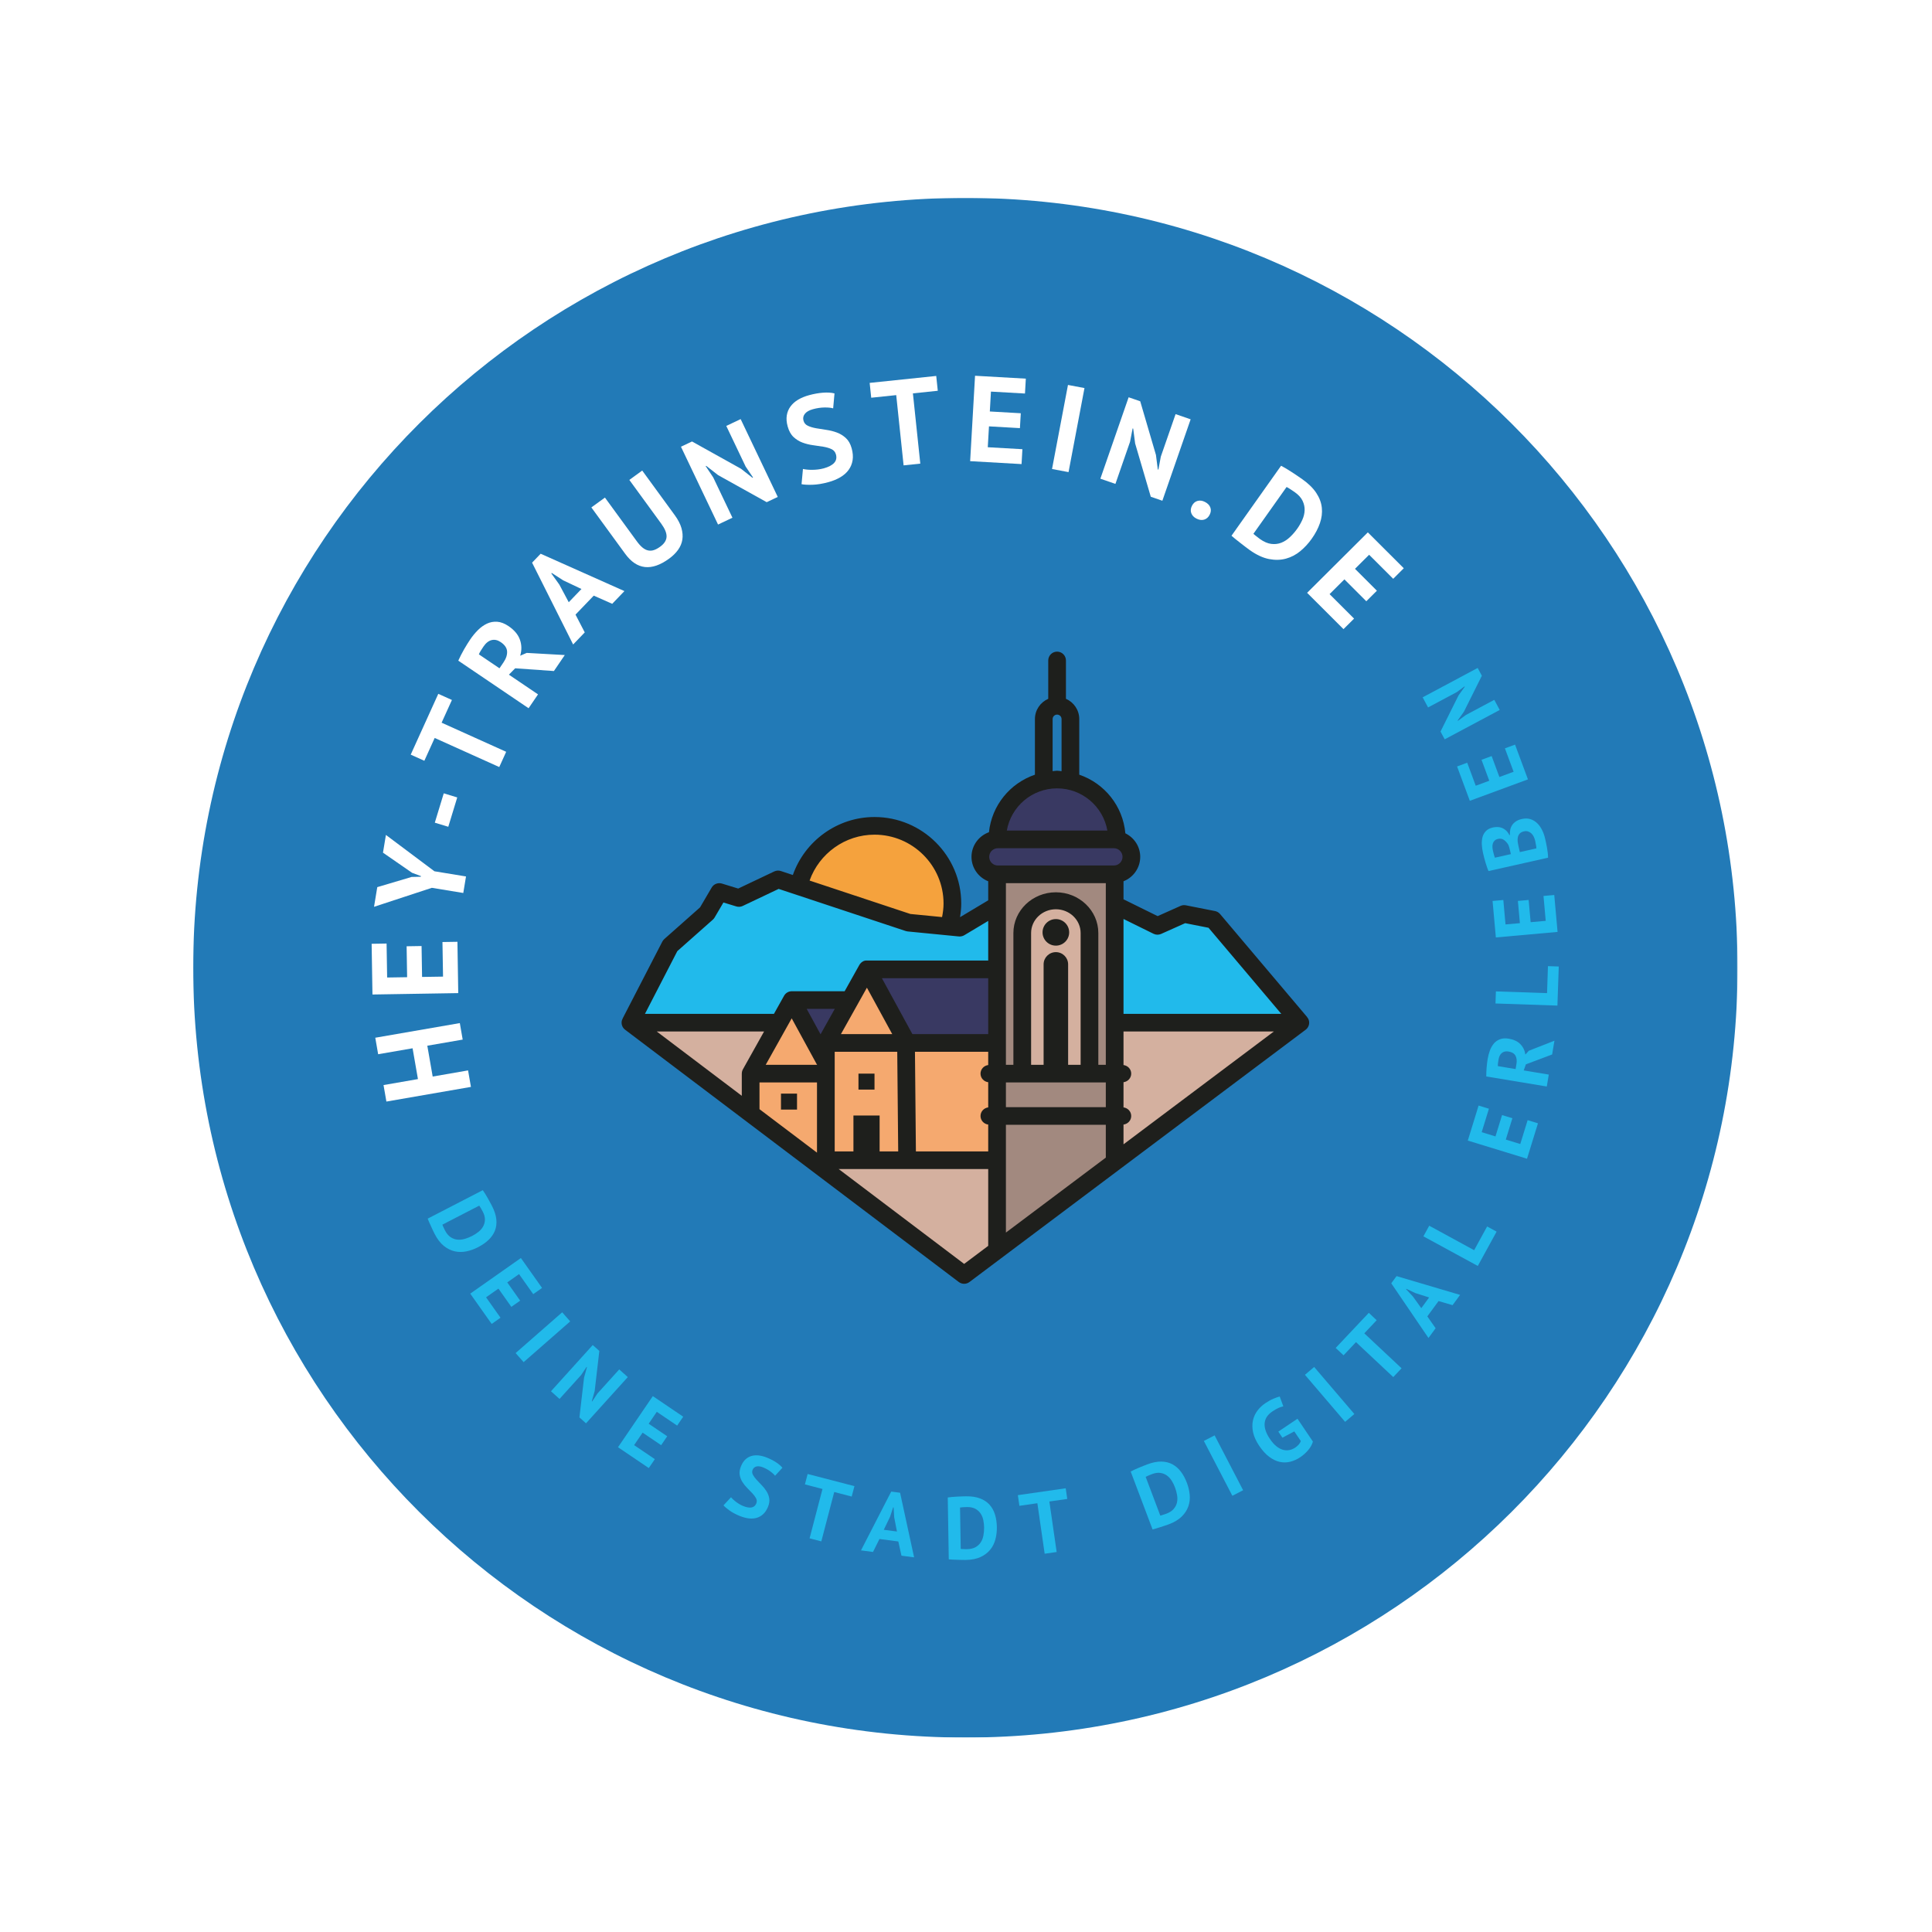 <?xml version="1.0" encoding="UTF-8"?>
<svg width="2000px" height="2000px" viewBox="0 0 2000 2000" version="1.1" xmlns="http://www.w3.org/2000/svg" xmlns:xlink="http://www.w3.org/1999/xlink">
    <title>Group 13</title>
    <defs>
        <polygon id="path-1" points="0.001 1.281 1598.715 1.281 1598.715 1595.164 0.001 1595.164"></polygon>
        <polygon id="path-3" points="0 1598.719 1598.715 1598.719 1598.715 4.834 0 4.834"></polygon>
    </defs>
    <g id="Marketing-Material" stroke="none" stroke-width="1" fill="none" fill-rule="evenodd">
        <g id="Group-13">
            <rect id="Rectangle" fill="#FFFFFF" x="0" y="0" width="2000" height="2000"></rect>
            <g id="Group-110" transform="translate(200, 200)">
                <g id="Group-3" transform="translate(0, 3.553)">
                    <mask id="mask-2" fill="white">
                        <use xlink:href="#path-1"></use>
                    </mask>
                    <g id="Clip-2"></g>
                    <path d="M799.357,1.279 C1240.831,1.279 1598.717,358.084 1598.717,798.224 C1598.717,1238.364 1240.831,1595.164 799.357,1595.164 C357.883,1595.164 0.001,1238.364 0.001,798.224 C0.001,358.084 357.883,1.279 799.357,1.279" id="Fill-1" fill="#227AB7" mask="url(#mask-2)"></path>
                </g>
                <polygon id="Fill-4" fill="#FFFFFF" points="242.353 882.523 247.915 914.441 284.545 908.079 287.517 925.157 199.997 940.331 197.025 923.253 232.656 917.07 227.1 885.172 191.459 891.335 188.487 874.257 276.007 859.098 278.979 876.181"></polygon>
                <polygon id="Fill-6" fill="#FFFFFF" points="185.568 829.506 184.715 777.011 200.192 776.75 200.768 811.916 221.452 811.592 220.928 779.578 236.405 779.331 236.928 811.326 258.63 810.988 258.034 775.184 273.53 774.937 274.378 828.061"></polygon>
                <polygon id="Fill-8" fill="#FFFFFF" points="247.034 719.065 187.194 738.724 190.554 718.364 226.132 707.811 235.689 707.589 235.786 706.956 226.588 703.524 196.46 682.676 199.504 664.321 249.735 701.948 282.409 707.314 279.587 724.416"></polygon>
                <polygon id="Fill-10" fill="#FFFFFF" points="250.105 651.636 259.375 621.256 273.334 625.5 264.068 655.876"></polygon>
                <polygon id="Fill-12" fill="#FFFFFF" points="267.827 524.611 257.155 548.128 323.992 578.262 316.831 594.044 249.994 563.929 239.284 587.552 225.17 581.196 253.713 518.259"></polygon>
                <path d="M300.419,469.4 C299.425,470.855 298.465,472.334 297.568,473.804 C296.662,475.287 296.056,476.481 295.736,477.385 L317.055,491.819 L321.181,485.748 C323.896,481.77 325.147,477.975 324.943,474.369 C324.735,470.773 322.533,467.544 318.33,464.701 C315.193,462.565 312.051,461.874 308.943,462.618 C305.83,463.372 302.979,465.625 300.419,469.4 L300.419,469.4 Z M274.422,483.911 C275.236,482.127 276.158,480.213 277.161,478.197 C278.184,476.177 279.256,474.205 280.371,472.257 C281.486,470.318 282.601,468.452 283.731,466.654 C284.846,464.871 285.903,463.237 286.897,461.767 C289.224,458.35 291.828,455.193 294.718,452.307 C297.607,449.426 300.71,447.188 304.041,445.608 C307.358,444.046 310.897,443.384 314.659,443.631 C318.427,443.897 322.339,445.39 326.402,448.136 C332.419,452.211 336.371,456.919 338.242,462.275 C340.128,467.616 340.211,473.132 338.49,478.802 L345.239,475.882 L384.672,478.106 L373.408,494.647 L333.312,491.819 L326.815,498.422 L356.958,518.821 L347.178,533.163 L274.422,483.911 Z" id="Fill-14" fill="#FFFFFF"></path>
                <path d="M388.762,423.426 L401.926,409.722 L383.075,400.814 L371.152,393.113 L370.711,393.568 L379.041,405.207 L388.762,423.426 Z M414.648,416.601 L395.773,436.246 L405.329,454.658 L393.305,467.177 L350.813,382.459 L359.681,373.222 L446.401,411.893 L433.761,425.06 L414.648,416.601 Z" id="Fill-16" fill="#FFFFFF"></path>
                <path d="M451.483,296.802 L464.826,287.12 L498.557,333.37 C501.931,338.011 504.229,342.458 505.441,346.688 C506.639,350.927 506.944,354.92 506.353,358.7 C505.747,362.475 504.244,365.999 501.849,369.31 C499.454,372.621 496.37,375.628 492.598,378.359 C474.411,391.55 459.26,389.859 447.172,373.279 L412.171,325.288 L426.232,315.098 L459.221,360.319 C461.257,363.123 463.24,365.303 465.17,366.879 C467.095,368.445 469.054,369.431 471.022,369.832 C472.976,370.243 474.974,370.093 476.981,369.416 C479.008,368.749 481.097,367.604 483.289,366.013 C487.599,362.9 489.844,359.454 490.023,355.664 C490.203,351.889 488.346,347.345 484.457,342.018 L451.483,296.802 Z" id="Fill-18" fill="#FFFFFF"></path>
                <polygon id="Fill-20" fill="#FFFFFF" points="543.379 291.846 531.083 282.265 530.516 282.536 538.336 294.234 558.225 335.94 543.321 343.007 504.921 262.442 516.378 257.018 567.064 285.243 578.972 294.587 579.549 294.316 571.878 282.961 551.835 240.916 566.729 233.859 605.134 314.415 593.677 319.848"></polygon>
                <path d="M665.375,270.472 C664.657,267.876 663.115,266.024 660.749,264.927 C658.378,263.825 655.571,262.989 652.308,262.443 C649.03,261.891 645.505,261.369 641.733,260.876 C637.961,260.378 634.339,259.489 630.868,258.213 C627.396,256.937 624.284,255.013 621.52,252.446 C618.737,249.879 616.701,246.201 615.377,241.396 C614.238,237.249 613.932,233.464 614.48,230.032 C615.033,226.6 616.298,223.52 618.31,220.78 C620.322,218.044 622.95,215.714 626.184,213.775 C629.423,211.842 633.21,210.276 637.535,209.096 C642.504,207.724 647.309,206.873 651.949,206.515 C656.604,206.167 660.57,206.418 663.872,207.255 L662.485,222.728 C660.361,222.08 657.389,221.78 653.549,221.824 C649.69,221.872 645.699,222.462 641.525,223.607 C637.617,224.676 634.834,226.281 633.181,228.398 C631.532,230.505 631.047,232.859 631.775,235.465 C632.439,237.911 633.966,239.68 636.322,240.777 C638.688,241.875 641.515,242.73 644.788,243.32 C648.065,243.91 651.605,244.47 655.392,245.002 C659.178,245.543 662.8,246.447 666.272,247.724 C669.738,249.019 672.851,250.909 675.605,253.437 C678.373,255.96 680.371,259.499 681.636,264.062 C682.887,268.615 683.207,272.739 682.616,276.441 C682.01,280.149 680.642,283.484 678.509,286.423 C676.39,289.372 673.539,291.9 669.947,294.012 C666.368,296.144 662.247,297.831 657.598,299.107 C651.479,300.785 645.947,301.688 640.977,301.824 C636.017,301.964 632.274,301.756 629.753,301.22 L631.212,285.476 C632.245,285.722 633.554,285.925 635.139,286.104 C636.72,286.283 638.47,286.365 640.395,286.365 C642.325,286.365 644.337,286.259 646.427,286.027 C648.521,285.804 650.625,285.408 652.749,284.833 C657.719,283.46 661.297,281.589 663.503,279.192 C665.69,276.804 666.31,273.889 665.375,270.472" id="Fill-22" fill="#FFFFFF"></path>
                <polygon id="Fill-24" fill="#FFFFFF" points="770.791 204.525 745.041 207.213 752.687 279.943 735.407 281.756 727.761 209.026 701.889 211.728 700.265 196.371 769.182 189.173"></polygon>
                <polygon id="Fill-26" fill="#FFFFFF" points="809.361 188.985 861.934 191.977 861.051 207.378 825.827 205.377 824.658 225.964 856.717 227.791 855.82 243.197 823.781 241.369 822.54 262.977 858.389 265.012 857.512 280.422 804.295 277.391"></polygon>
                <polygon id="Fill-28" fill="#FFFFFF" points="905.564 198.497 922.65 201.721 906.146 288.73 889.06 285.516"></polygon>
                <polygon id="Fill-30" fill="#FFFFFF" points="975.1 259.118 973.078 243.689 972.486 243.486 969.829 257.291 954.683 300.931 939.095 295.551 968.351 211.263 980.346 215.396 996.637 270.966 998.552 285.941 999.158 286.164 1001.674 272.697 1016.961 228.699 1032.549 234.079 1003.274 318.367 991.294 314.234"></polygon>
                <path d="M1033.94,323.53 C1035.288,320.905 1037.188,319.243 1039.637,318.561 C1042.09,317.875 1044.665,318.213 1047.375,319.605 C1050.24,321.07 1052.097,322.994 1052.956,325.382 C1053.824,327.769 1053.571,330.273 1052.224,332.903 C1050.871,335.523 1048.96,337.2 1046.497,337.93 C1044.015,338.655 1041.358,338.288 1038.493,336.818 C1035.797,335.431 1034.022,333.522 1033.169,331.105 C1032.325,328.673 1032.592,326.15 1033.94,323.53" id="Fill-32" fill="#FFFFFF"></path>
                <path d="M1140.237,309.416 C1138.724,308.343 1137.149,307.303 1135.553,306.274 C1133.958,305.244 1132.717,304.529 1131.864,304.132 L1097.522,352.592 C1097.745,352.848 1098.172,353.235 1098.802,353.728 C1099.437,354.225 1100.13,354.762 1100.858,355.337 C1101.6,355.898 1102.288,356.444 1102.967,356.971 C1103.621,357.488 1104.135,357.875 1104.48,358.122 C1108.484,360.935 1112.324,362.583 1115.99,363.038 C1119.636,363.502 1123.078,363.12 1126.303,361.873 C1129.512,360.621 1132.509,358.682 1135.306,356.048 C1138.104,353.423 1140.649,350.489 1142.938,347.265 C1144.945,344.437 1146.681,341.401 1148.155,338.148 C1149.629,334.895 1150.429,331.618 1150.55,328.292 C1150.671,324.986 1149.973,321.689 1148.441,318.45 C1146.913,315.192 1144.174,312.19 1140.237,309.416 L1140.237,309.416 Z M1126.167,282.138 C1127.762,282.96 1129.522,283.951 1131.452,285.092 C1133.381,286.242 1135.335,287.465 1137.313,288.771 C1139.301,290.061 1141.212,291.337 1143.073,292.589 C1144.935,293.846 1146.589,294.992 1148.029,296.007 C1154.463,300.536 1159.326,305.297 1162.613,310.296 C1165.905,315.308 1167.815,320.422 1168.353,325.653 C1168.892,330.883 1168.227,336.215 1166.37,341.609 C1164.513,347.013 1161.677,352.398 1157.861,357.764 C1154.39,362.67 1150.438,366.934 1145.968,370.612 C1141.503,374.281 1136.572,376.848 1131.175,378.317 C1125.793,379.787 1119.966,379.922 1113.73,378.728 C1107.481,377.52 1100.872,374.474 1093.886,369.554 C1092.79,368.775 1091.34,367.707 1089.551,366.344 C1087.776,364.986 1085.929,363.56 1084.043,362.08 C1082.147,360.582 1080.339,359.151 1078.603,357.778 C1076.887,356.42 1075.631,355.352 1074.836,354.583 L1126.167,282.138 Z" id="Fill-34" fill="#FFFFFF"></path>
                <polygon id="Fill-36" fill="#FFFFFF" points="1215.981 351.108 1253.188 388.256 1242.24 399.166 1217.314 374.281 1202.681 388.845 1225.362 411.497 1214.4 422.412 1191.719 399.755 1176.368 415.04 1201.741 440.379 1190.783 451.279 1153.125 413.677"></polygon>
                <path d="M299.73,1054.214 C299.11,1053.034 298.465,1051.84 297.776,1050.647 C297.088,1049.467 296.535,1048.602 296.123,1048.065 L257.956,1067.763 C258.009,1068.01 258.16,1068.396 258.397,1068.928 C258.64,1069.45 258.906,1070.016 259.178,1070.63 C259.469,1071.234 259.73,1071.828 259.992,1072.375 C260.24,1072.926 260.433,1073.337 260.584,1073.612 C262.208,1076.754 264.123,1079.084 266.31,1080.592 C268.501,1082.105 270.843,1082.98 273.321,1083.241 C275.798,1083.517 278.373,1083.27 281.03,1082.502 C283.701,1081.743 286.32,1080.698 288.865,1079.384 C291.081,1078.248 293.219,1076.865 295.241,1075.27 C297.267,1073.665 298.877,1071.828 300.06,1069.74 C301.243,1067.652 301.893,1065.322 301.99,1062.726 C302.082,1060.131 301.34,1057.303 299.73,1054.214 L299.73,1054.214 Z M299.784,1032.07 C300.54,1033.114 301.34,1034.337 302.193,1035.71 C303.047,1037.083 303.886,1038.523 304.744,1040.007 C305.583,1041.486 306.383,1042.941 307.153,1044.372 C307.92,1045.784 308.613,1047.065 309.204,1048.201 C311.808,1053.228 313.335,1057.892 313.786,1062.19 C314.227,1066.487 313.747,1070.402 312.356,1073.941 C310.95,1077.474 308.763,1080.674 305.776,1083.517 C302.77,1086.369 299.163,1088.882 294.94,1091.067 C291.081,1093.054 287.115,1094.499 283.027,1095.379 C278.935,1096.239 274.916,1096.254 270.979,1095.418 C267.027,1094.581 263.255,1092.744 259.648,1089.902 C256.041,1087.06 252.816,1082.912 249.98,1077.45 C249.529,1076.575 248.962,1075.41 248.259,1073.955 C247.57,1072.486 246.872,1070.978 246.155,1069.382 C245.437,1067.807 244.749,1066.279 244.104,1064.839 C243.454,1063.384 242.998,1062.286 242.741,1061.532 L299.784,1032.07 Z" id="Fill-38" fill="#21BAEB"></path>
                <polygon id="Fill-40" fill="#21BAEB" points="339.221 1102.297 361.141 1133.277 351.997 1139.701 337.321 1118.959 325.107 1127.544 338.475 1146.43 329.335 1152.854 315.978 1133.964 303.173 1142.969 318.126 1164.098 308.981 1170.536 286.79 1139.17"></polygon>
                <polygon id="Fill-42" fill="#21BAEB" points="381.975 1158.495 390.261 1167.897 342.057 1210.101 333.766 1200.695"></polygon>
                <polygon id="Fill-44" fill="#21BAEB" points="404.61 1226.094 407.611 1215.261 407.267 1214.956 401.609 1223.401 379.218 1248.179 370.37 1240.233 413.614 1192.373 420.431 1198.483 415.601 1240.01 412.639 1250.529 412.983 1250.828 418.448 1242.577 441.032 1217.605 449.885 1225.557 406.632 1273.412 399.82 1267.302"></polygon>
                <polygon id="Fill-46" fill="#21BAEB" points="475.798 1245.254 507.26 1266.561 500.981 1275.784 479.9 1261.505 471.517 1273.836 490.698 1286.825 484.419 1296.048 465.224 1283.059 456.424 1295.995 477.893 1310.516 471.614 1319.729 439.764 1298.175"></polygon>
                <path d="M582.924,1356.338 C583.651,1354.53 583.584,1352.8 582.72,1351.122 C581.848,1349.464 580.597,1347.763 578.973,1346.003 C577.348,1344.258 575.554,1342.421 573.615,1340.488 C571.661,1338.535 569.984,1336.437 568.563,1334.184 C567.133,1331.932 566.192,1329.457 565.741,1326.784 C565.285,1324.091 565.741,1321.09 567.104,1317.769 C568.272,1314.883 569.775,1312.587 571.593,1310.861 C573.426,1309.131 575.516,1307.922 577.872,1307.236 C580.224,1306.549 582.759,1306.356 585.47,1306.675 C588.185,1306.989 591.031,1307.743 594.037,1308.966 C597.489,1310.363 600.631,1311.983 603.438,1313.81 C606.25,1315.637 608.422,1317.532 609.94,1319.451 L602.323,1327.702 C601.402,1326.416 599.816,1324.932 597.6,1323.284 C595.37,1321.621 592.81,1320.205 589.93,1319.025 C587.205,1317.933 584.922,1317.629 583.031,1318.107 C581.145,1318.6 579.84,1319.746 579.108,1321.554 C578.42,1323.241 578.502,1324.918 579.37,1326.595 C580.238,1328.253 581.494,1329.984 583.104,1331.753 C584.728,1333.522 586.502,1335.407 588.432,1337.37 C590.371,1339.328 592.054,1341.445 593.47,1343.697 C594.89,1345.95 595.84,1348.406 596.306,1351.069 C596.762,1353.718 596.359,1356.633 595.07,1359.784 C593.775,1362.941 592.151,1365.455 590.168,1367.32 C588.185,1369.177 585.94,1370.482 583.419,1371.236 C580.902,1371.99 578.148,1372.193 575.157,1371.84 C572.17,1371.482 569.072,1370.646 565.838,1369.336 C561.596,1367.61 558.013,1365.701 555.123,1363.603 C552.219,1361.515 550.153,1359.76 548.956,1358.344 L556.733,1349.957 C557.217,1350.547 557.877,1351.248 558.701,1352.041 C559.53,1352.838 560.495,1353.66 561.61,1354.501 C562.711,1355.337 563.908,1356.164 565.203,1356.942 C566.497,1357.74 567.889,1358.431 569.363,1359.03 C572.805,1360.432 575.695,1360.925 578.008,1360.514 C580.306,1360.099 581.945,1358.716 582.924,1356.338" id="Fill-48" fill="#21BAEB"></path>
                <polygon id="Fill-50" fill="#21BAEB" points="681.677 1349.229 663.587 1344.535 650.229 1395.629 638.069 1392.482 651.441 1341.379 633.25 1336.651 636.072 1325.867 684.503 1338.44"></polygon>
                <path d="M714.889,1383.632 L728.523,1385.416 L725.658,1370.658 L725.066,1360.444 L724.61,1360.386 L721.372,1370.194 L714.889,1383.632 Z M729.939,1395.726 L710.4,1393.174 L703.738,1406.598 L691.287,1404.964 L722.584,1344.082 L731.767,1345.285 L746.269,1412.142 L733.187,1410.441 L729.939,1395.726 Z" id="Fill-52" fill="#21BAEB"></path>
                <path d="M800.99,1360.1 C799.642,1360.129 798.289,1360.187 796.912,1360.264 C795.536,1360.351 794.517,1360.458 793.839,1360.583 L794.546,1403.426 C794.794,1403.498 795.206,1403.522 795.783,1403.547 C796.365,1403.576 796.995,1403.59 797.659,1403.605 C798.328,1403.634 798.978,1403.648 799.584,1403.677 C800.205,1403.687 800.66,1403.701 800.961,1403.687 C804.5,1403.634 807.448,1402.957 809.776,1401.686 C812.098,1400.395 813.945,1398.703 815.279,1396.605 C816.631,1394.517 817.552,1392.115 818.052,1389.383 C818.556,1386.662 818.794,1383.878 818.736,1381.021 C818.692,1378.527 818.42,1376.013 817.882,1373.49 C817.359,1370.971 816.428,1368.724 815.075,1366.732 C813.727,1364.741 811.909,1363.121 809.635,1361.884 C807.351,1360.637 804.471,1360.047 800.99,1360.1 L800.99,1360.1 Z M781.116,1350.191 C782.401,1349.983 783.846,1349.804 785.47,1349.669 C787.08,1349.519 788.748,1349.393 790.454,1349.316 C792.166,1349.214 793.824,1349.147 795.439,1349.093 C797.063,1349.035 798.508,1348.997 799.807,1348.968 C805.48,1348.886 810.352,1349.601 814.416,1351.109 C818.464,1352.632 821.766,1354.802 824.316,1357.615 C826.876,1360.443 828.762,1363.822 829.984,1367.762 C831.211,1371.701 831.86,1376.052 831.943,1380.803 C832.011,1385.13 831.531,1389.316 830.498,1393.352 C829.465,1397.388 827.686,1400.985 825.165,1404.127 C822.648,1407.269 819.312,1409.821 815.172,1411.769 C811.012,1413.736 805.848,1414.766 799.676,1414.863 C798.702,1414.877 797.397,1414.863 795.783,1414.834 C794.159,1414.79 792.476,1414.751 790.745,1414.684 C788.995,1414.626 787.332,1414.563 785.742,1414.49 C784.146,1414.423 782.949,1414.341 782.163,1414.229 L781.116,1350.191 Z" id="Fill-54" fill="#21BAEB"></path>
                <polygon id="Fill-56" fill="#21BAEB" points="904.811 1351.702 886.304 1354.351 893.849 1406.624 881.432 1408.408 873.883 1356.135 855.279 1358.813 853.684 1347.777 903.226 1340.662"></polygon>
                <path d="M992.548,1325.99 C991.292,1326.468 990.027,1326.976 988.761,1327.512 C987.505,1328.049 986.575,1328.503 985.993,1328.846 L1001.135,1368.958 C1001.387,1368.914 1001.784,1368.817 1002.347,1368.639 C1002.904,1368.46 1003.496,1368.286 1004.141,1368.063 C1004.771,1367.855 1005.392,1367.667 1005.973,1367.474 C1006.55,1367.295 1006.992,1367.145 1007.268,1367.034 C1010.584,1365.796 1013.13,1364.177 1014.88,1362.171 C1016.645,1360.184 1017.799,1357.975 1018.361,1355.558 C1018.914,1353.127 1018.967,1350.56 1018.526,1347.829 C1018.075,1345.098 1017.358,1342.396 1016.339,1339.718 C1015.462,1337.368 1014.342,1335.106 1012.994,1332.921 C1011.632,1330.722 1009.993,1328.909 1008.048,1327.498 C1006.109,1326.072 1003.85,1325.163 1001.29,1324.767 C998.73,1324.356 995.811,1324.767 992.548,1325.99 L992.548,1325.99 Z M970.487,1323.336 C971.632,1322.722 972.941,1322.065 974.4,1321.378 C975.874,1320.701 977.401,1320.034 978.982,1319.372 C980.567,1318.71 982.114,1318.081 983.607,1317.492 C985.11,1316.887 986.458,1316.365 987.67,1315.911 C992.989,1313.924 997.808,1312.948 1002.143,1313.016 C1006.482,1313.083 1010.322,1314.016 1013.682,1315.819 C1017.028,1317.617 1019.961,1320.17 1022.439,1323.466 C1024.936,1326.758 1027.011,1330.63 1028.693,1335.077 C1030.221,1339.128 1031.185,1343.213 1031.568,1347.365 C1031.971,1351.522 1031.515,1355.491 1030.206,1359.309 C1028.897,1363.109 1026.623,1366.637 1023.375,1369.876 C1020.126,1373.115 1015.612,1375.822 1009.838,1377.992 C1008.931,1378.33 1007.695,1378.756 1006.167,1379.263 C1004.621,1379.776 1003.025,1380.293 1001.358,1380.829 C999.709,1381.352 998.109,1381.849 996.596,1382.323 C995.079,1382.792 993.925,1383.106 993.139,1383.275 L970.487,1323.336 Z" id="Fill-58" fill="#21BAEB"></path>
                <polygon id="Fill-60" fill="#21BAEB" points="1046.222 1291.643 1057.374 1285.891 1086.881 1342.683 1075.73 1348.431"></polygon>
                <path d="M1123.315,1282.004 L1143.155,1268.672 L1159.131,1292.329 C1158.19,1295.529 1156.512,1298.521 1154.088,1301.32 C1151.683,1304.118 1149.022,1306.477 1146.132,1308.43 C1142.743,1310.707 1139.218,1312.288 1135.596,1313.192 C1131.96,1314.086 1128.323,1314.129 1124.677,1313.308 C1121.026,1312.481 1117.419,1310.736 1113.856,1308.077 C1110.277,1305.399 1106.874,1301.663 1103.62,1296.858 C1100.251,1291.86 1098.103,1287.127 1097.162,1282.637 C1096.246,1278.161 1096.217,1274.033 1097.085,1270.238 C1097.952,1266.463 1099.538,1263.103 1101.802,1260.14 C1104.076,1257.182 1106.738,1254.688 1109.778,1252.643 C1112.823,1250.598 1115.645,1249.032 1118.263,1247.93 C1120.876,1246.852 1123.039,1246.093 1124.745,1245.677 L1128.503,1255.828 C1126.893,1256.167 1125.216,1256.727 1123.451,1257.501 C1121.691,1258.284 1119.596,1259.492 1117.157,1261.126 C1114.98,1262.576 1113.206,1264.254 1111.819,1266.134 C1110.442,1268.014 1109.589,1270.161 1109.245,1272.549 C1108.91,1274.937 1109.157,1277.542 1110.001,1280.355 C1110.825,1283.183 1112.367,1286.262 1114.626,1289.593 C1116.774,1292.769 1118.976,1295.277 1121.249,1297.105 C1123.509,1298.917 1125.778,1300.155 1128.052,1300.798 C1130.321,1301.431 1132.551,1301.537 1134.728,1301.097 C1136.905,1300.672 1138.946,1299.811 1140.871,1298.521 C1142.195,1297.627 1143.378,1296.602 1144.425,1295.413 C1145.468,1294.233 1146.2,1293.025 1146.612,1291.792 L1139.848,1281.801 L1127.557,1288.292 L1123.315,1282.004 Z" id="Fill-62" fill="#21BAEB"></path>
                <polygon id="Fill-64" fill="#21BAEB" points="1150.867 1223.209 1160.423 1215.093 1202.018 1263.775 1192.462 1271.9"></polygon>
                <polygon id="Fill-66" fill="#21BAEB" points="1225.123 1166.676 1212.319 1180.259 1250.898 1216.44 1242.297 1225.557 1203.712 1189.371 1190.84 1203.017 1182.699 1195.37 1216.988 1159.034"></polygon>
                <path d="M1271.322,1154.199 L1279.433,1143.135 L1265.082,1138.552 L1255.802,1134.168 L1255.54,1134.545 L1262.604,1142.076 L1271.322,1154.199 Z M1289.198,1146.852 L1277.557,1162.712 L1286.153,1174.985 L1278.74,1185.088 L1240.228,1128.474 L1245.697,1121.02 L1311.487,1140.471 L1303.695,1151.096 L1289.198,1146.852 Z" id="Fill-68" fill="#21BAEB"></path>
                <polygon id="Fill-70" fill="#21BAEB" points="1349.281 1074.984 1329.809 1110.517 1273.509 1079.852 1279.526 1068.859 1326.028 1094.184 1339.468 1069.633"></polygon>
                <polygon id="Fill-72" fill="#21BAEB" points="1319.456 980.715 1330.641 944.476 1341.323 947.758 1333.837 972.024 1348.111 976.418 1354.928 954.317 1365.614 957.6 1358.797 979.685 1373.778 984.282 1381.405 959.577 1392.091 962.844 1380.77 999.523"></polygon>
                <path d="M1351.236,897.005 C1351.033,898.253 1350.853,899.519 1350.703,900.752 C1350.548,901.999 1350.524,902.961 1350.592,903.647 L1368.943,906.697 L1369.811,901.467 C1370.388,898.05 1370.063,895.178 1368.836,892.873 C1367.61,890.581 1365.185,889.121 1361.564,888.517 C1358.848,888.068 1356.594,888.561 1354.776,889.992 C1352.958,891.418 1351.775,893.747 1351.236,897.005 L1351.236,897.005 Z M1338.587,914.354 C1338.572,912.928 1338.601,911.405 1338.65,909.772 C1338.708,908.152 1338.805,906.533 1338.955,904.914 C1339.091,903.304 1339.256,901.738 1339.45,900.23 C1339.644,898.717 1339.847,897.329 1340.056,896.073 C1340.555,893.119 1341.297,890.262 1342.315,887.502 C1343.333,884.747 1344.696,882.344 1346.407,880.309 C1348.109,878.279 1350.233,876.781 1352.778,875.809 C1355.328,874.847 1358.344,874.654 1361.845,875.229 C1367.018,876.099 1371.038,877.989 1373.888,880.928 C1376.754,883.882 1378.47,887.473 1379.067,891.703 L1382.606,887.753 L1409.152,877.346 L1406.771,891.582 L1379.605,901.796 L1377.345,908.094 L1403.299,912.411 L1401.239,924.747 L1338.587,914.354 Z" id="Fill-74" fill="#21BAEB"></path>
                <polygon id="Fill-76" fill="#21BAEB" points="1413.627 800.527 1412.236 840.981 1348.124 838.796 1348.551 826.291 1401.496 828.089 1402.442 800.14"></polygon>
                <polygon id="Fill-78" fill="#21BAEB" points="1348.499 770.433 1345.096 732.671 1356.238 731.671 1358.507 756.966 1373.392 755.647 1371.312 732.623 1382.453 731.627 1384.519 754.646 1400.131 753.259 1397.818 727.499 1408.96 726.503 1412.388 764.72"></polygon>
                <path d="M1389.158,670.207 C1388.814,668.718 1388.319,667.316 1387.645,666.001 C1386.986,664.682 1386.157,663.57 1385.182,662.671 C1384.203,661.767 1383.073,661.114 1381.803,660.708 C1380.542,660.312 1379.136,660.273 1377.589,660.626 C1375.65,661.056 1374.205,661.796 1373.255,662.816 C1372.319,663.84 1371.674,665.049 1371.325,666.436 C1370.995,667.819 1370.913,669.303 1371.078,670.888 C1371.262,672.474 1371.519,674.04 1371.868,675.582 L1373.337,682.088 L1390.414,678.26 C1390.467,677.941 1390.457,677.443 1390.355,676.766 C1390.273,676.104 1390.152,675.398 1390.011,674.649 C1389.871,673.905 1389.735,673.121 1389.584,672.309 C1389.434,671.502 1389.279,670.796 1389.158,670.207 L1389.158,670.207 Z M1363.151,680.256 C1362.957,679.425 1362.709,678.468 1362.404,677.38 C1362.103,676.297 1361.798,675.403 1361.526,674.721 C1360.314,672.619 1358.811,670.912 1357.022,669.598 C1355.248,668.283 1353.192,667.882 1350.894,668.394 C1349.366,668.737 1348.169,669.322 1347.286,670.139 C1346.418,670.961 1345.803,671.923 1345.439,673.034 C1345.066,674.151 1344.906,675.355 1344.959,676.66 C1345.003,677.96 1345.182,679.294 1345.483,680.662 C1345.822,682.204 1346.186,683.625 1346.544,684.916 C1346.884,686.216 1347.204,687.202 1347.49,687.889 L1364.028,684.176 L1363.151,680.256 Z M1345.497,656.59 C1347.049,656.237 1348.639,656.087 1350.273,656.126 C1351.912,656.164 1353.468,656.479 1354.952,657.083 C1356.445,657.687 1357.832,658.596 1359.146,659.804 C1360.45,661.003 1361.565,662.569 1362.501,664.474 L1363.039,664.358 C1362.928,662.506 1363.049,660.698 1363.408,658.939 C1363.757,657.175 1364.426,655.555 1365.41,654.086 C1366.399,652.616 1367.703,651.34 1369.342,650.253 C1370.971,649.17 1373.008,648.353 1375.461,647.802 C1378.68,647.086 1381.614,647.14 1384.271,647.976 C1386.942,648.822 1389.279,650.214 1391.277,652.172 C1393.294,654.12 1394.981,656.474 1396.343,659.229 C1397.725,661.979 1398.753,664.894 1399.456,667.983 C1399.694,668.998 1399.98,670.294 1400.343,671.865 C1400.683,673.44 1401.027,675.142 1401.347,676.974 C1401.662,678.806 1401.953,680.682 1402.186,682.591 C1402.433,684.505 1402.559,686.274 1402.544,687.894 L1340.857,701.738 C1340.416,700.655 1339.951,699.398 1339.437,697.987 C1338.928,696.57 1338.433,695.043 1337.938,693.409 C1337.439,691.766 1336.959,690.079 1336.508,688.343 C1336.052,686.608 1335.635,684.868 1335.238,683.147 C1334.588,680.237 1334.161,677.346 1333.982,674.485 C1333.822,671.623 1334.055,668.979 1334.69,666.547 C1335.33,664.126 1336.523,662.042 1338.254,660.273 C1339.984,658.514 1342.394,657.281 1345.497,656.59 L1345.497,656.59 Z" id="Fill-80" fill="#21BAEB"></path>
                <polygon id="Fill-82" fill="#21BAEB" points="1321.549 628.992 1308.361 593.425 1318.853 589.557 1327.682 613.383 1341.694 608.221 1333.655 586.541 1344.147 582.674 1352.172 604.354 1366.882 598.935 1357.888 574.684 1368.38 570.822 1381.723 606.814"></polygon>
                <polygon id="Fill-84" fill="#21BAEB" points="1315.493 536.663 1308.976 545.842 1309.2 546.243 1317.393 540.211 1346.887 524.472 1352.506 534.947 1295.541 565.352 1291.216 557.294 1309.888 519.855 1316.249 510.976 1316.026 510.57 1308.07 516.472 1278.344 532.346 1272.724 521.871 1329.689 491.466 1334.009 499.524"></polygon>
                <polygon id="Fill-86" fill="#F5A23D" points="625.069 720.188 747.159 757.742 785.074 759.884 785.074 723.693 767.968 687.018 735.532 659.794 696.943 657.039 657.316 672.633 635.086 691.567"></polygon>
                <polygon id="Fill-88" fill="#D4B09F" points="1139.977 857.546 799.356 1119.183 456.845 857.546"></polygon>
                <polygon id="Fill-90" fill="#F5A96F" points="574.423 948.639 578.36 906.231 619.688 841.579 653.245 902.282 650.772 1007.118"></polygon>
                <polygon id="Fill-92" fill="#393962" points="625.069 835.799 649.617 883.997 676.473 835.799"></polygon>
                <polygon id="Fill-94" fill="#393962" points="830.413 808.259 700.362 801.777 741.996 878.239 826.674 878.239"></polygon>
                <polygon id="Fill-96" fill="#F5A96F" points="657.316 878.237 697.088 812.622 735.357 878.237 826.678 878.237 826.678 999.832 657.316 999.832"></polygon>
                <polygon id="Fill-98" fill="#A2897F" points="830.413 711.639 834.544 1092.284 954.398 999.755 950.558 706.699"></polygon>
                <polygon id="Fill-100" fill="#D4B09F" points="858.604 908.311 858.604 765.177 866.705 740.862 889.673 731.925 919.375 740.862 930.856 765.177 928.155 908.311"></polygon>
                <polygon id="Fill-102" fill="#393962" points="830.413 669.409 846.548 627.316 892.405 607.376 916.323 612.249 944.73 633.073 956.769 669.409 969.656 687.019 950.558 706.697 827.436 704.856 813.661 684.916 818.994 672.952"></polygon>
                <path d="M456.847,857.546 L497.322,776.261 L535.417,742.52 L546.423,723.693 C546.423,723.693 558.365,727.966 560.357,727.966 C562.345,727.966 608.464,709.447 608.464,709.447 L747.16,757.742 L793.919,760.381 L830.413,739.219 L830.413,800.439 L700.362,801.778 L676.474,835.799 L625.07,835.799 L604.813,857.546 L456.847,857.546 Z" id="Fill-104" fill="#21BAEB"></path>
                <polygon id="Fill-106" fill="#21BAEB" points="954.399 740.864 954.399 854.193 1139.975 857.548 1057.395 751.435 1028.479 747.061 996.358 757.381"></polygon>
                <mask id="mask-4" fill="white">
                    <use xlink:href="#path-3"></use>
                </mask>
                <g id="Clip-109"></g>
                <path d="M608.47,948.64 L625.072,948.64 L625.072,932.089 L608.47,932.089 L608.47,948.64 Z M1126.381,849.542 L1051.064,760.421 L1026.904,755.654 L1001.964,766.806 C999.472,767.903 996.611,767.86 994.153,766.656 L963.055,751.328 L963.055,849.542 L1126.381,849.542 Z M1118.676,867.814 L963.055,867.814 L963.055,902.526 C967.525,903.13 971.025,906.794 971.025,911.415 C971.025,916.036 967.525,919.7 963.055,920.309 L963.055,946.369 C967.525,946.978 971.025,950.642 971.025,955.263 C971.025,959.884 967.525,963.548 963.055,964.157 L963.055,984.595 L1118.676,867.814 Z M962.032,687.019 C962.032,682.079 958.002,678.066 953.052,678.066 L832.994,678.066 C828.044,678.066 824.015,682.079 824.015,687.019 C824.015,691.949 828.044,695.966 832.994,695.966 L953.052,695.966 C958.002,695.966 962.032,691.949 962.032,687.019 L962.032,687.019 Z M944.732,714.233 L841.319,714.233 L841.319,902.284 L849.062,902.284 L849.062,765.863 C849.062,742.613 868.79,723.693 893.028,723.693 C917.27,723.693 936.984,742.613 936.984,765.863 L936.984,902.284 L944.732,902.284 L944.732,714.233 Z M918.662,765.863 C918.662,752.305 907.161,741.269 893.028,741.269 C878.895,741.269 867.394,752.305 867.394,765.863 L867.394,902.284 L880.339,902.284 L880.339,798.294 C880.339,791.309 886.017,785.648 893.028,785.648 C900.034,785.648 905.716,791.309 905.716,798.294 L905.716,902.284 L918.662,902.284 L918.662,765.863 Z M841.319,946.127 L944.732,946.127 L944.732,920.551 L841.319,920.551 L841.319,946.127 Z M944.732,964.394 L841.319,964.394 L841.319,1075.954 L944.732,998.347 L944.732,964.394 Z M842.245,659.795 L946.352,659.795 C941.983,635.031 920.373,616.116 894.298,616.116 C868.228,616.116 846.613,635.031 842.245,659.795 L842.245,659.795 Z M889.673,598.308 C891.229,598.207 892.718,597.839 894.298,597.839 C895.879,597.839 897.362,598.211 898.919,598.308 L898.919,544.353 C898.919,541.815 896.848,539.751 894.298,539.751 C891.753,539.751 889.673,541.815 889.673,544.353 L889.673,598.308 Z M822.992,753.329 L798.201,768.16 C796.504,769.16 794.512,769.566 792.592,769.411 L739.602,764.225 C738.919,764.157 738.25,764.012 737.605,763.799 L606.065,720.189 L568.853,737.847 C566.793,738.828 564.412,739.007 562.23,738.335 L548.887,734.26 L539.772,749.791 C539.282,750.622 538.672,751.372 537.949,752.01 L501.154,784.619 L467.651,849.542 L601.183,849.542 L611.665,830.806 C613.29,827.911 616.354,826.122 619.675,826.122 L619.719,826.122 L674.376,826.122 L689.522,799.053 C691.147,796.162 694.337,793.943 697.527,794.373 L822.992,794.354 L822.992,753.329 Z M822.992,812.621 L712.945,812.64 L744.519,870.526 L822.992,870.526 L822.992,812.621 Z M822.992,888.802 L747.161,888.802 L748.141,991.927 L822.992,991.927 L822.992,964.157 C818.521,963.548 815.03,959.884 815.03,955.263 C815.03,950.642 818.521,946.978 822.992,946.369 L822.992,920.309 C818.521,919.7 815.03,916.036 815.03,911.415 C815.03,906.794 818.521,903.13 822.992,902.526 L822.992,888.802 Z M822.992,1010.199 L739.064,1010.199 L668.204,1010.199 L798.085,1108.394 L822.992,1089.702 L822.992,1010.199 Z M723.651,870.526 L697.425,822.444 L670.521,870.526 L723.651,870.526 Z M664.078,991.927 L683.472,991.927 L683.472,954.755 L710.575,954.755 L710.575,991.927 L729.813,991.927 L728.829,888.802 L664.078,888.802 L664.078,991.927 Z M649.43,870.7 L664.15,844.389 L635.084,844.389 L649.43,870.7 Z M645.75,901.704 L645.547,901.815 L619.568,854.197 L592.664,902.284 L645.75,902.284 L645.75,901.704 Z M645.75,920.551 L586.221,920.551 L586.221,948.215 L645.75,993.223 L645.75,920.551 Z M569.052,906.963 L590.958,867.814 L479.879,867.814 L567.898,934.361 L567.898,911.526 L567.898,911.507 L567.898,911.415 L567.918,911.415 C567.918,909.883 568.276,908.35 569.052,906.963 L569.052,906.963 Z M638.085,711.55 L742.415,746.141 L775.224,749.351 C776.15,744.735 776.756,740.036 776.756,735.294 C776.756,696.005 744.693,664.044 705.285,664.044 C674.812,664.044 648.048,683.567 638.085,711.55 L638.085,711.55 Z M1151.602,865.977 L803.573,1127.149 C801.944,1128.367 800.005,1128.981 798.065,1128.981 C796.112,1128.981 794.158,1128.363 792.528,1127.125 L447.093,865.958 C443.956,863.584 442.686,859.485 443.942,855.768 C444.087,855.323 444.364,854.956 444.577,854.55 L444.475,854.497 L485.639,774.738 C486.158,773.738 486.861,772.839 487.704,772.089 L524.688,739.311 L536.727,718.787 C538.87,715.127 543.263,713.431 547.321,714.663 L564.189,719.826 L601.518,702.11 C603.661,701.095 606.095,700.945 608.349,701.689 L620.747,705.798 C633.178,670.468 666.885,645.772 705.285,645.772 C754.802,645.772 795.079,685.931 795.079,735.294 C795.079,740.056 794.57,744.778 793.823,749.462 L822.992,732.012 L822.992,712.285 C812.882,708.292 805.692,698.504 805.692,687.019 C805.692,675.258 813.251,665.31 823.748,661.511 C826.696,633.668 845.605,610.755 871.35,601.958 L871.35,544.353 C871.35,534.985 877.038,526.941 885.139,523.408 L885.139,483.708 C885.139,478.661 889.241,474.572 894.298,474.572 C899.36,474.572 903.462,478.661 903.462,483.708 L903.462,523.408 C911.564,526.941 917.246,534.99 917.246,544.353 L917.246,601.953 C943.336,610.876 962.419,634.291 964.97,662.637 C974.041,667.069 980.354,676.283 980.354,687.019 C980.354,698.504 973.168,708.292 963.055,712.285 L963.055,730.949 L998.41,748.37 L1022.065,737.789 C1023.792,737.01 1025.726,736.783 1027.593,737.165 L1057.779,743.12 C1059.825,743.526 1061.673,744.609 1063.011,746.195 L1153.096,852.79 L1153.042,852.829 C1153.775,853.699 1154.405,854.656 1154.783,855.782 C1156.029,859.505 1154.749,863.613 1151.602,865.977 L1151.602,865.977 Z M688.688,927.971 L705.29,927.971 L705.29,911.415 L688.688,911.415 L688.688,927.971 Z M906.807,765.177 C906.807,772.766 900.64,778.92 893.028,778.92 C885.411,778.92 879.244,772.766 879.244,765.177 C879.244,757.588 885.411,751.434 893.028,751.434 C900.64,751.434 906.807,757.588 906.807,765.177 L906.807,765.177 Z" id="Fill-108" fill="#1E1F1C" mask="url(#mask-4)"></path>
            </g>
        </g>
    </g>
</svg>